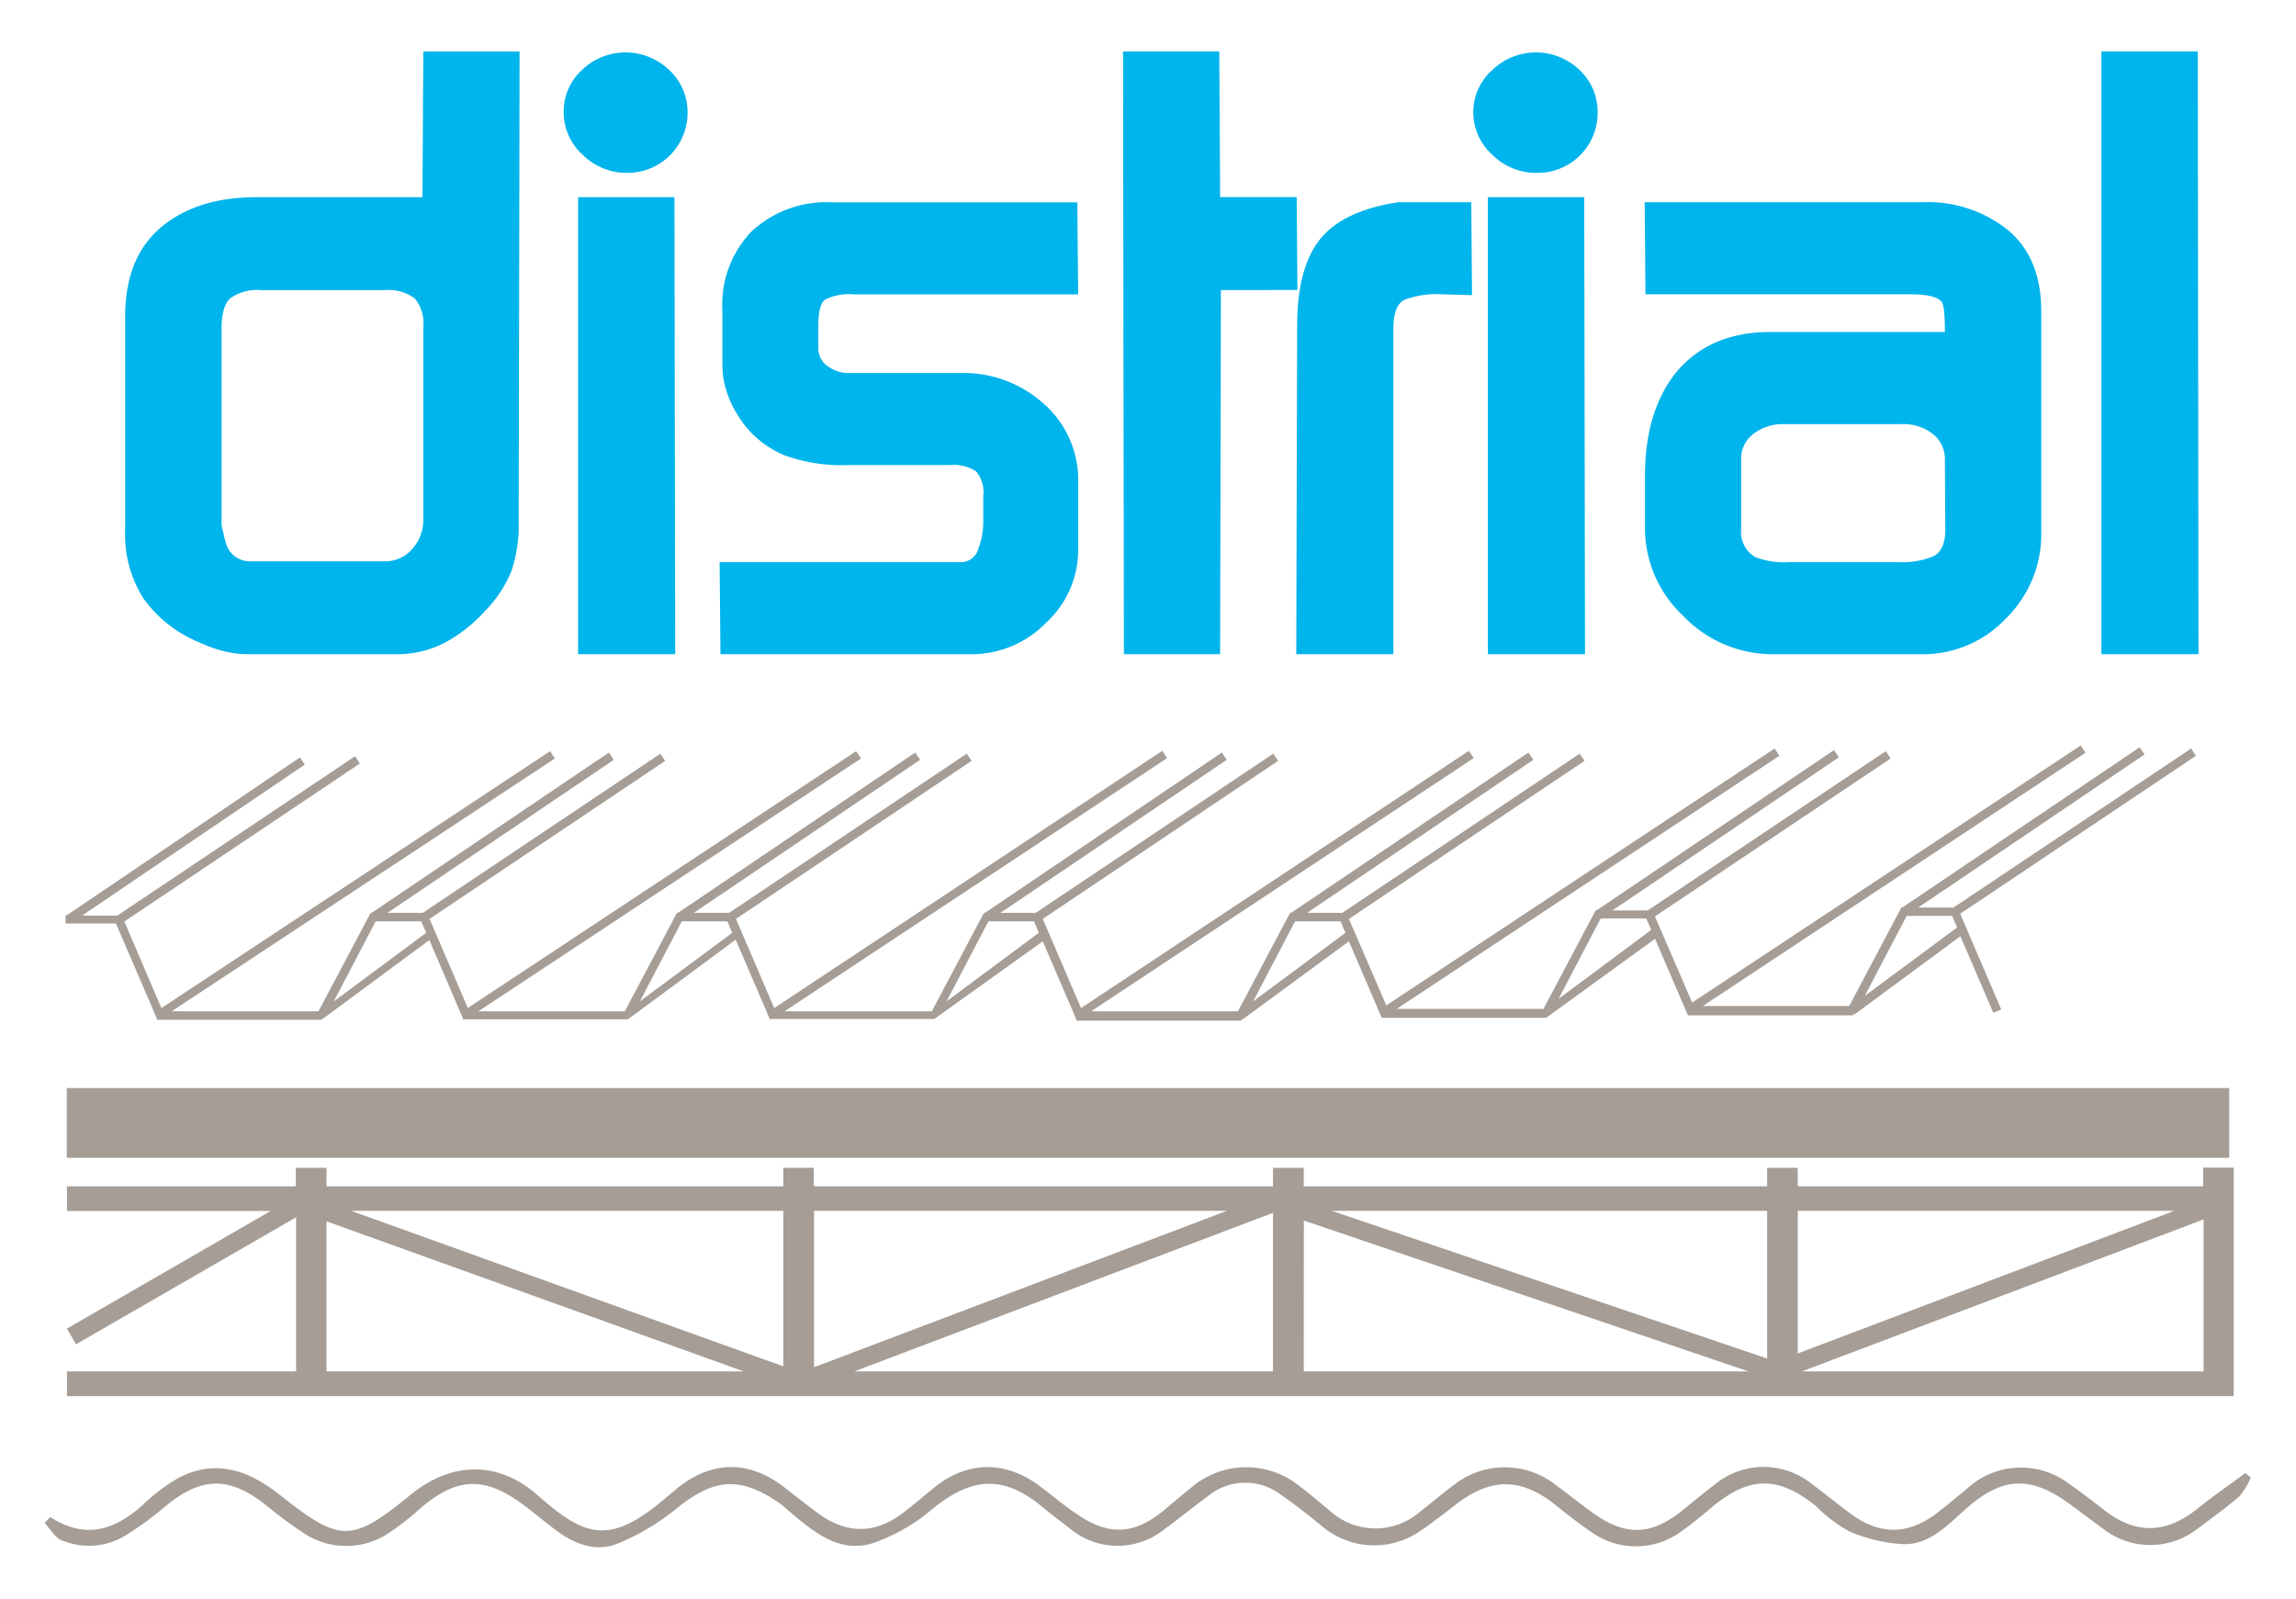 <svg xmlns="http://www.w3.org/2000/svg" viewBox="0 0 240 167.13"><defs><style>.cls-1{fill:#00b4ec;}.cls-2{fill:#a59d96;}</style></defs><g id="Calque_3" data-name="Calque 3"><path class="cls-1" d="M41.39,68.38H25.93a10.7,10.7,0,0,1-2.48-.3,13.79,13.79,0,0,1-2.58-.92A13.38,13.38,0,0,1,15,62.56a12.45,12.45,0,0,1-1.92-7.13V33.12q0-6.21,3.75-9.36t10-3.15H44.16l.09-15.22H54.31l-.09,49.08a15.24,15.24,0,0,1-.74,5.16,12.84,12.84,0,0,1-2.75,4.2,15.61,15.61,0,0,1-4.28,3.37A10.75,10.75,0,0,1,41.39,68.38Zm2.86-34.21a4,4,0,0,0-.92-3,4.7,4.7,0,0,0-3.18-.84H27.34a4.84,4.84,0,0,0-3.26.84c-.61.55-.92,1.61-.92,3.19V54.91c.24,1.05.41,1.75.53,2.1a2.61,2.61,0,0,0,2.64,1.66H40.21a3.7,3.7,0,0,0,2.9-1.31,4.54,4.54,0,0,0,1.14-3.06Z"/><path class="cls-1" d="M65.6,18.07a6.51,6.51,0,0,1-4.68-1.88,6,6,0,0,1-2-4.5,5.87,5.87,0,0,1,1.92-4.38,6.57,6.57,0,0,1,9.1,0,6,6,0,0,1,1.93,4.47,6.27,6.27,0,0,1-6.3,6.29ZM60.43,68.38V20.61H70.5l.08,47.77Z"/><path class="cls-1" d="M85.54,34.09v2.27a2.25,2.25,0,0,0,1,1.93,3.64,3.64,0,0,0,2.18.7h11.73a12.5,12.5,0,0,1,8.66,3.22,10.57,10.57,0,0,1,3.59,8.2v7.07a10.33,10.33,0,0,1-3.37,7.63,10.85,10.85,0,0,1-7.81,3.27H75.31l-.09-9.62h25.2a1.86,1.86,0,0,0,1.83-1.36,7.78,7.78,0,0,0,.53-2.84V51.85a3.36,3.36,0,0,0-.75-2.58,4.28,4.28,0,0,0-2.76-.66H88.65a17.48,17.48,0,0,1-6.59-1A10.3,10.3,0,0,1,77,43.2a9.94,9.94,0,0,1-1.09-2.44,8.77,8.77,0,0,1-.4-2.62V32.39a11,11,0,0,1,3.09-8.24,11.51,11.51,0,0,1,8.4-3h25.61l.09,9.62H89.27a5.65,5.65,0,0,0-3,.53C85.77,31.64,85.54,32.57,85.54,34.09Z"/><path class="cls-1" d="M127.62,30.32l-.08,38.06H117.48l-.09-63h10.06l.09,15.22h8l.08,9.71Z"/><path class="cls-1" d="M145.65,68.38H135.5l.09-34.33c0-4,.78-7,2.36-9s4.32-3.33,8.22-3.91h7.62l.08,9.71-3.2-.09a9.43,9.43,0,0,0-3.85.57c-.78.38-1.17,1.39-1.17,3Z"/><path class="cls-1" d="M160.7,18.07A6.51,6.51,0,0,1,156,16.19a6,6,0,0,1-2-4.5A5.87,5.87,0,0,1,156,7.31a6.57,6.57,0,0,1,9.1,0A6,6,0,0,1,167,11.78a6.27,6.27,0,0,1-6.3,6.29Zm-5.17,50.31V20.61H165.6l.08,47.77Z"/><path class="cls-1" d="M200.88,68.38H185.25a12.9,12.9,0,0,1-9.3-4,12.56,12.56,0,0,1-4-9.23V49.75q0-6.64,3.14-10.68,3.51-4.37,10-4.37H203.3c0-1.81-.11-2.86-.34-3.15-.41-.53-1.52-.79-3.32-.79H172l-.08-9.62h29a13.38,13.38,0,0,1,9,2.93c2.3,1.95,3.45,4.77,3.45,8.44V55.78a12.27,12.27,0,0,1-3.67,8.84A11.88,11.88,0,0,1,200.88,68.38Zm2.42-20.3A3.33,3.33,0,0,0,202,45.33a4.94,4.94,0,0,0-3.18-1H186.4a5,5,0,0,0-3.09,1A3.25,3.25,0,0,0,182,48.08v7.27a3,3,0,0,0,1.48,2.88,8.31,8.31,0,0,0,3.48.53h11.51a8.48,8.48,0,0,0,3.61-.61c.84-.41,1.26-1.34,1.26-2.8Z"/><path class="cls-1" d="M219.66,68.38v-63h10.07l.08,63Z"/><path class="cls-2" d="M5.26,158.57c3.56,2.33,6.66,1.41,9.57-1.18a19.29,19.29,0,0,1,3.81-2.9c3.95-2.06,7.38-.79,10.67,1.81,6.24,4.93,7.41,5,13.54,0,4.07-3.37,9-3.84,13.36,0,4.84,4.24,7.41,5.41,13.45.21.39-.33.79-.64,1.19-1,3.63-2.88,7.5-2.89,11.19,0,1.09.85,2.18,1.71,3.28,2.53,3.28,2.46,6.37,2.36,9.54-.27,1-.79,1.91-1.57,2.87-2.34,3.43-2.75,7.43-2.77,11-.06,1.34,1,2.61,2.1,4,3,3.21,2.16,5.82,2,8.79-.39,1-.82,2-1.69,3-2.49a8.83,8.83,0,0,1,11.28-.18c1.11.82,2.15,1.74,3.23,2.62a7.09,7.09,0,0,0,9.4.09c1.2-.94,2.36-1.93,3.59-2.84a8.59,8.59,0,0,1,10.55,0c1.24.9,2.43,1.86,3.66,2.77,3.66,2.7,6.35,2.63,9.84-.24,1.07-.88,2.14-1.76,3.24-2.59a8,8,0,0,1,9.93-.12c1.36,1,2.64,2.06,4,3.07,3.26,2.49,6.32,2.44,9.54-.16,1-.77,1.92-1.56,2.87-2.34a8.3,8.3,0,0,1,10.66-.45c1.26.87,2.47,1.81,3.67,2.74,3.27,2.55,6.45,2.47,9.72-.17,1.62-1.3,3.35-2.48,5-3.72l.57.47a7.45,7.45,0,0,1-1.16,1.94c-1.42,1.24-3,2.35-4.48,3.47a8,8,0,0,1-9.71,0c-1.3-.93-2.56-1.93-3.87-2.85-3.93-2.77-6.77-2.56-10.42.59-2,1.75-3.94,4-6.88,3.8a16.33,16.33,0,0,1-5.52-1.36,15.84,15.84,0,0,1-3.45-2.64c-3.91-3.13-6.92-3.1-10.76.09-1.06.89-2.12,1.78-3.25,2.57a8,8,0,0,1-9.41.1c-1.27-.86-2.47-1.8-3.66-2.76-3.63-2.93-6.79-3-10.48-.16-1.21.93-2.41,1.88-3.68,2.74a8.46,8.46,0,0,1-10.49-.56c-1.35-1.1-2.72-2.18-4.16-3.17a6.13,6.13,0,0,0-7.69.2c-1.52,1.11-3,2.32-4.52,3.43a7.78,7.78,0,0,1-9.88-.13c-.86-.67-1.74-1.32-2.57-2-4.2-3.6-7.58-3.47-11.84.05a19.32,19.32,0,0,1-6.13,3.5c-3.27,1.05-5.87-.89-8.26-2.9-.5-.42-1-.88-1.51-1.26-4.15-2.88-6.89-2.61-10.81.58a24.46,24.46,0,0,1-6.08,3.62c-2.22.92-4.44.12-6.36-1.29-1.17-.86-2.28-1.81-3.44-2.68-4.11-3.1-7.07-3-10.94.37a27.65,27.65,0,0,1-3.09,2.42,8,8,0,0,1-8.86.2,43.5,43.5,0,0,1-4.21-3.11c-3.78-2.95-6.67-2.88-10.38.18a35.5,35.5,0,0,1-4,2.95,7.33,7.33,0,0,1-6.91.61c-.71-.3-1.17-1.19-1.75-1.81Z"/><rect class="cls-2" x="6.98" y="113.73" width="226.04" height="7.29"/><path class="cls-2" d="M230.29,122.05V124H187.92v-1.93h-3.2V124H136.28v-1.93h-3.21V124h-48v-1.93H81.88V124H34.13v-1.93H30.92V124H7v2.58H28.29L7,138.87l.95,1.64,23-13.27v16.11H7v2.58H233.49V122.05Zm-3,4.51-39.37,14.91V126.56ZM184.72,142l-45.51-15.44h45.51Zm-56.46-15.44L85.09,142.91V126.56ZM81.88,142.82,36.7,126.56H81.88ZM34.13,127.66l43.62,15.69H34.13Zm55.16,15.69,43.78-16.58v16.58Zm47-15.77,46.49,15.77H136.28Zm52.05,15.77,42-15.89v15.89Z"/><path class="cls-2" d="M229.54,79l-.5-.76L204.2,94.86l-3.69,0,23.66-16-.51-.75L198.9,94.82h-.11v.08l-.06,0-5.43,10.25H178l40-26.47-.5-.76-40.62,26.87-3.89-9,24.64-16.51-.51-.76L172.24,95.16l-3.69,0,23.66-16-.51-.75L166.94,95.12h-.11v.08l-.06,0-5.43,10.25H146L186,79l-.5-.76-40.59,26.85L141,96.05l24.63-16.52-.51-.75L140.31,95.42l-3.69,0,23.66-16-.51-.76L135,95.39h-.11v.07l-.06,0-5.43,10.25H114.05l40-26.47-.51-.76L113,105.37l-4-9.32L133.6,79.53l-.51-.75L108.26,95.42l-3.69,0,23.66-16-.51-.76L103,95.39h-.11v.07l-.06,0-5.43,10.25H82l40-26.47-.51-.76L80.93,105.37l-4-9.32,24.63-16.52-.51-.75L76.21,95.42l-3.69,0,23.66-16-.51-.76L70.91,95.39H70.8v.07l-.06,0-5.43,10.25H50L90,79.28l-.51-.76L48.9,105.36l-4-9.31L69.53,79.53l-.5-.75L44.19,95.42l-3.69,0,23.66-16-.51-.76L38.89,95.39h-.11v.07l-.06,0-5.43,10.25H17.94L58,79.28l-.5-.76L16.87,105.37,13,96.32,37.61,79.81l-.5-.76L12.27,95.7l-3.69,0L31.86,79.92l-.51-.75L7,95.66H6.86v.08l-.06,0,.06.08v.71l5.26,0,4.28,9.94,0,.12H33.57l.23-.14,0,0,11.08-8.19,3.43,8,.09.29H65.58l.24-.14,0,0,11.08-8.19,3.44,8h0l.09.29H97.63l.23-.14,0,0L109,98.39l3.44,8h0l.09.29h17.14l.24-.14,0,0L141,98.39l3.43,8v0h17.15l.23-.14,0,0L173,98.13l3.44,8,.05,0h17.12l.23-.14,0,.05,11.08-8.18,3.44,8,.83-.35-4.29-10ZM34.89,104.67l4.38-8.37,4.76,0,.52,1.2Zm32,0,4.38-8.37,4.76,0,.51,1.2Zm32.05,0,4.38-8.37,4.76,0,.51,1.2Zm32.05,0,4.38-8.37,4.76,0,.51,1.2Zm31.93-.27L167.32,96l4.76,0,.52,1.2Zm32-.3,4.38-8.36,4.76,0,.52,1.2Z"/></g></svg>